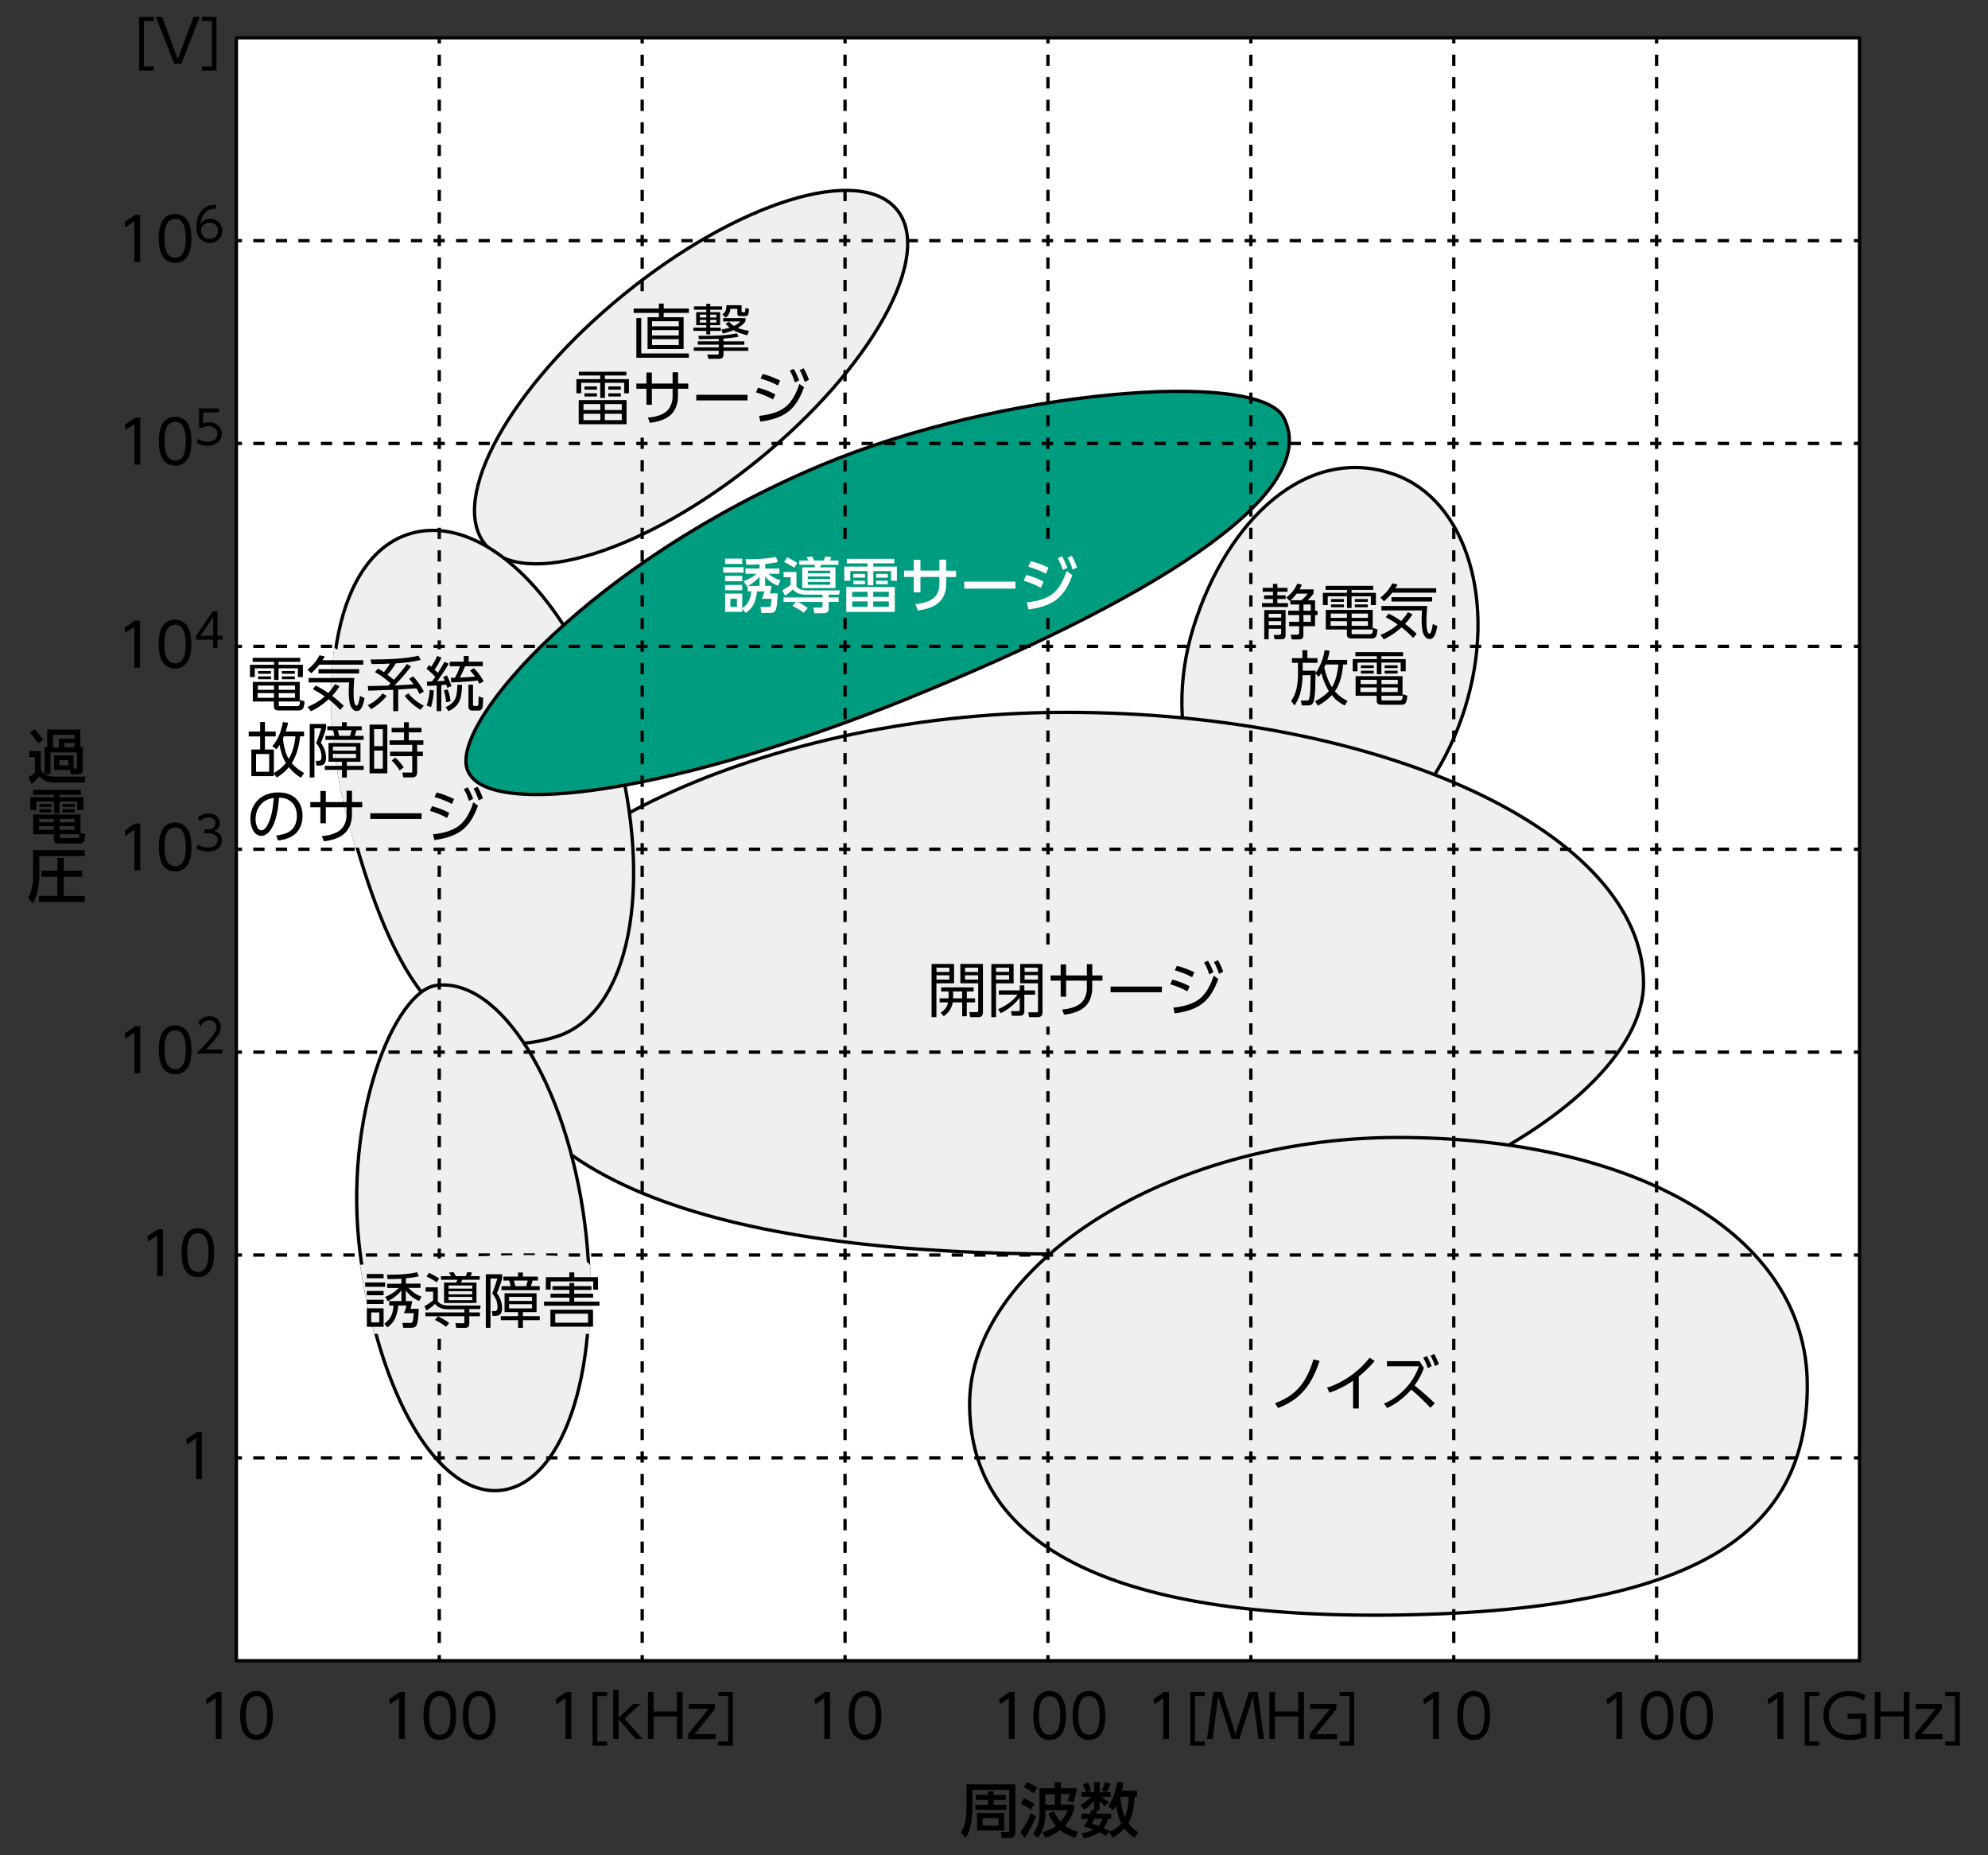 <svg xmlns="http://www.w3.org/2000/svg" viewBox="0 0 300 280"><rect x="0" y="0" width="300" height="280" fill="#333333" stroke="none"/><defs><style>.b{fill:#009c80}.c,.d{fill:#efefef}.f,.g,.h{fill:none;stroke:#000}.d,.f,.g,.h{stroke-miterlimit:10;stroke-width:.5px}.f{stroke-dasharray:1.7 1.7}.i{mix-blend-mode:multiply;isolation:isolate}.g{stroke-dasharray:1.7 1.7}.k{fill:#fff}.d{stroke:#efefef}</style></defs><g style="isolation:isolate"><g id="a"><path d="M35.67 250.64h244.94V5.7H35.67zm175.3-6.9c-47.58.72-64.65-12.81-64.65-31.85 0-8.09 4.53-16 12.14-22.64-30.02-.19-56.76-4.1-72.22-14.97.85 3.23 1.53 6.66 2 10.25 2.74 21.04-2.84 39.11-12.47 40.37-9.63 1.25-18.64-14.46-21.38-35.49-2.42-18.57 3.52-35.42 9.21-39.68-4.78-6.26-8.11-15.68-10.85-25.97-5.55-20.88-1.96-40.26 9.48-43.31 3.7-.99 7.64-.13 11.47 2.17-.15-.15-.33-.28-.46-.44-5.61-6.89 3.76-23.79 20.91-37.74s35.6-19.68 41.21-12.79c5.6 6.89-3.76 23.79-20.91 37.74-14.92 12.14-30.83 18.05-38.4 14.84 3.21 2.46 6.28 5.91 9 10.14 9.31-8.35 22.64-17.34 38.85-24.14 27.02-11.34 66.02-14.59 69.82-7.19 6.13 11.94-21.86 28.23-56.35 42.23-16.14 6.56-31.27 11.09-43.07 13.23.27 1.4.49 2.79.68 4.17 16.33-8.81 39.96-15.16 65.85-15.16 6.04 0 11.94.29 17.63.84-.29-4.37.2-9.06 1.68-13.78 5.04-16.09 17.07-27.64 30.31-22.95 10.77 3.81 15.65 19.23 10.61 35.32a43 43 0 0 1-4.58 9.99c19.27 7.5 31.54 18.81 31.54 31.47 0 8.05-7.66 16.99-20.37 24.45 26.56 3.82 45.08 16.96 45.08 36.27 0 20.67-13.79 33.91-61.76 34.64" class="k"/><g class="i"><path d="M114.44 69.39C97.29 83.35 78.83 89.07 73.23 82.18c-5.61-6.89 3.76-23.79 20.91-37.74s35.6-19.68 41.21-12.79c5.6 6.89-3.76 23.79-20.91 37.74" class="c"/><path d="M114.44 69.39C97.29 83.35 78.83 89.07 73.23 82.18c-5.61-6.89 3.76-23.79 20.91-37.74s35.6-19.68 41.21-12.79c5.6 6.89-3.76 23.79-20.91 37.74Z" class="h"/></g><g class="i"><path d="M221.05 106.93c5.04-16.09.16-31.51-10.61-35.32-13.23-4.68-25.26 6.86-30.31 22.95-5.04 16.09 1.15 31.91 12.05 35.32 10.9 3.42 23.82-6.86 28.87-22.95" class="c"/><path d="M221.05 106.93c5.04-16.09.16-31.51-10.61-35.32-13.23-4.68-25.26 6.86-30.31 22.95-5.04 16.09 1.15 31.91 12.05 35.32 10.9 3.42 23.82-6.86 28.87-22.95Z" class="h"/></g><g class="i"><path d="M248.02 148.39c0 18.2-39.04 40.88-87.19 40.88s-88.54-9.22-88.54-40.88c0-18.91 40.39-40.88 88.54-40.88s87.19 18.3 87.19 40.88" class="c"/><path d="M248.02 148.39c0 18.2-39.04 40.88-87.19 40.88s-88.54-9.22-88.54-40.88c0-18.91 40.39-40.88 88.54-40.88s87.19 18.3 87.19 40.88Z" class="h"/></g><g class="i"><path d="M92.98 112.74c-5.55-20.88-19.33-35.33-30.76-32.29s-15.03 22.43-9.48 43.31c5.56 20.88 13.54 38.23 31.19 32.7 11.29-3.54 14.61-22.84 9.05-43.71" class="c"/><path d="M92.98 112.74c-5.55-20.88-19.33-35.33-30.76-32.29s-15.03 22.43-9.48 43.31c5.56 20.88 13.54 38.23 31.19 32.7 11.29-3.54 14.61-22.84 9.05-43.71Z" class="h"/></g><g class="i"><path d="M88.23 184.53c2.74 21.04-2.84 39.11-12.47 40.37-9.63 1.25-18.64-14.46-21.38-35.49-2.75-21.04 5.25-39.89 11.45-40.69 9.63-1.24 19.65 14.79 22.4 35.82" class="c"/><path d="M88.23 184.53c2.74 21.04-2.84 39.11-12.47 40.37-9.63 1.25-18.64-14.46-21.38-35.49-2.75-21.04 5.25-39.89 11.45-40.69 9.63-1.24 19.65 14.79 22.4 35.82Z" class="h"/></g><g class="i"><path d="M272.73 209.1c0 20.67-13.79 33.91-61.76 34.64-47.58.72-64.65-12.81-64.65-31.85 0-20.67 29.49-40.22 64.65-40.22s61.76 14.28 61.76 37.43" class="c"/><path d="M272.73 209.1c0 20.67-13.79 33.91-61.76 34.64-47.58.72-64.65-12.81-64.65-31.85 0-20.67 29.49-40.22 64.65-40.22s61.76 14.28 61.76 37.43Z" class="h"/></g><g class="i"><path d="M137.37 105.27c-34.48 14-64.35 18.77-66.89 10.75-2.3-7.23 19.11-31.4 53.42-45.8 27.02-11.34 66.02-14.59 69.82-7.19 6.13 11.94-21.86 28.23-56.35 42.23" class="b"/><path d="M137.37 105.27c-34.48 14-64.35 18.77-66.89 10.75-2.3-7.23 19.11-31.4 53.42-45.8 27.02-11.34 66.02-14.59 69.82-7.19 6.13 11.94-21.86 28.23-56.35 42.23Z" class="h"/></g><path d="M66.29 5.7v.85" class="h"/><path d="M66.29 8.25v240.69" class="f"/><path d="M66.29 249.79v.85M96.91 5.7v.85" class="h"/><path d="M96.91 8.25v240.69" class="f"/><path d="M96.91 249.79v.85M127.52 5.7v.85" class="h"/><path d="M127.52 8.25v240.69" class="f"/><path d="M127.52 249.79v.85M158.14 5.7v.85" class="h"/><path d="M158.14 8.25v240.69" class="f"/><path d="M158.14 249.79v.85M188.76 5.7v.85" class="h"/><path d="M188.76 8.25v240.69" class="f"/><path d="M188.76 249.79v.85M219.38 5.7v.85" class="h"/><path d="M219.38 8.25v240.69" class="f"/><path d="M219.38 249.79v.85M249.99 5.7v.85" class="h"/><path d="M249.99 8.25v240.69" class="f"/><path d="M249.99 249.79v.85M35.67 189.41h.85" class="h"/><path d="M38.22 189.41h240.69" class="g"/><path d="M279.76 189.41h.85M35.67 220.02h.85" class="h"/><path d="M38.22 220.02h240.69" style="stroke-dasharray:1.7 1.7;fill:none;stroke:#000;stroke-miterlimit:10;stroke-width:.5px"/><path d="M279.76 220.02h.85M35.67 158.79h.85" class="h"/><path d="M38.22 158.79h240.69" class="g"/><path d="M279.76 158.79h.85M35.67 128.17h.85" class="h"/><path d="M38.22 128.17h240.69" class="g"/><path d="M279.76 128.17h.85M35.67 97.55h.85" class="h"/><path d="M38.22 97.55h240.69" class="g"/><path d="M279.76 97.55h.85M35.67 66.93h.85" class="h"/><path d="M38.22 66.93h240.69" class="g"/><path d="M279.76 66.93h.85M35.67 36.32h.85" class="h"/><path d="M38.22 36.32h240.69" class="g"/><path d="M279.76 36.32h.85" class="h"/><path d="m31.08 256.44 1.59-1.08h.76v7.09h-.87v-6.15l-1.36.94-.11-.8ZM38.7 255.22q.72 0 1.29.39c.78.53 1.17 1.63 1.17 3.31 0 1.23-.21 2.15-.63 2.75-.43.62-1.05.93-1.85.93-.47 0-.89-.13-1.27-.39q-1.17-.795-1.17-3.3 0-1.845.63-2.76.645-.93 1.83-.93m0 .77c-1.08 0-1.61.96-1.61 2.89s.54 2.94 1.63 2.94 1.59-.97 1.59-2.92-.54-2.92-1.61-2.92ZM58.74 256.44l1.59-1.08h.76v7.09h-.87v-6.15l-1.36.94-.11-.8ZM66.37 255.22q.72 0 1.29.39c.78.53 1.17 1.63 1.17 3.31 0 1.23-.21 2.15-.63 2.75-.43.62-1.05.93-1.85.93-.47 0-.89-.13-1.27-.39q-1.17-.795-1.17-3.3 0-1.845.63-2.76.645-.93 1.83-.93m0 .77c-1.08 0-1.61.96-1.61 2.89s.54 2.94 1.63 2.94 1.59-.97 1.59-2.92-.54-2.92-1.61-2.92ZM72.31 255.22q.72 0 1.29.39c.78.53 1.17 1.63 1.17 3.31 0 1.23-.21 2.15-.63 2.75-.43.62-1.05.93-1.85.93-.47 0-.89-.13-1.27-.39q-1.17-.795-1.17-3.3 0-1.845.63-2.76.645-.93 1.83-.93m0 .77c-1.08 0-1.61.96-1.61 2.89s.54 2.94 1.63 2.94 1.59-.97 1.59-2.92-.54-2.92-1.61-2.92ZM83.86 256.44l1.59-1.08h.76v7.09h-.87v-6.15l-1.36.94-.11-.8ZM89.43 255.36h2.19v.62h-1.48v6.86h1.48v.62h-2.19zM93.34 259.25l2.25-2.09h1.08l-2.42 2.23 2.72 3.07h-1.05l-2.57-3v3h-.81v-7.42h.81v4.21ZM98.63 258.3h3.52v-2.94h.85v7.09h-.85v-3.39h-3.52v3.39h-.85v-7.09h.85zM103.93 257.16h3.96v.78l-3.08 3.78h3.16v.74h-4.11v-.78l3.08-3.78h-3.01zM110.59 255.36v8.1h-2.19v-.62h1.48v-6.86h-1.48v-.62zM122.92 256.44l1.59-1.08h.76v7.09h-.87v-6.15l-1.36.94-.11-.8ZM130.55 255.22q.72 0 1.29.39c.78.53 1.17 1.63 1.17 3.31 0 1.23-.21 2.15-.63 2.75-.43.62-1.05.93-1.85.93-.47 0-.89-.13-1.27-.39q-1.17-.795-1.17-3.3 0-1.845.63-2.76.645-.93 1.83-.93m0 .77c-1.08 0-1.61.96-1.61 2.89s.54 2.94 1.63 2.94 1.59-.97 1.59-2.92-.54-2.92-1.61-2.92ZM150.76 256.44l1.59-1.08h.76v7.09h-.87v-6.15l-1.36.94-.11-.8ZM158.39 255.22q.72 0 1.29.39c.78.53 1.17 1.63 1.17 3.31 0 1.23-.21 2.15-.63 2.75-.43.62-1.05.93-1.85.93-.47 0-.89-.13-1.27-.39q-1.17-.795-1.17-3.3 0-1.845.63-2.76.645-.93 1.83-.93m0 .77c-1.08 0-1.61.96-1.61 2.89s.54 2.94 1.63 2.94 1.59-.97 1.59-2.92-.54-2.92-1.61-2.92ZM164.33 255.22q.72 0 1.29.39c.78.53 1.17 1.63 1.17 3.31 0 1.23-.21 2.15-.63 2.75-.43.62-1.05.93-1.85.93-.47 0-.89-.13-1.27-.39q-1.17-.795-1.17-3.3 0-1.845.63-2.76.645-.93 1.83-.93m0 .77c-1.08 0-1.61.96-1.61 2.89s.54 2.94 1.63 2.94 1.59-.97 1.59-2.92-.54-2.92-1.61-2.92ZM145.85 269.3h7.36v7.29c0 .25-.06.44-.18.58a.66.66 0 0 1-.52.22h-1.34l-.12-.9h.98c.12 0 .2-.01.23-.04s.04-.09.04-.19v-6.13h-5.55v2.57c0 2.05-.34 3.62-1.03 4.69l-.73-.8c.57-.81.86-2.1.86-3.85v-3.45Zm3.22 3.08v-.73h-1.81v-.76h1.81v-.54h.88v.54h1.83v.76h-1.83v.73h1.93v.76h-4.69v-.76h1.89Zm-1.63 1.25h4.1v2.64h-4.1zm3.25.77h-2.4v1.11h2.4zM154.6 277.39l-.62-.9c.68-.89 1.21-1.84 1.59-2.86l.77.51a14.2 14.2 0 0 1-1.75 3.25Zm-.09-6c.48.18 1 .47 1.55.88l-.52.84a8 8 0 0 0-1.49-.88l.46-.83Zm.47-2.43c.18.07.43.19.75.37q.54.3.78.48l-.54.85c-.4-.32-.89-.64-1.48-.95l.48-.75Zm5.73 6.58c.52.39 1.18.7 1.99.92l-.44.92c-1.02-.36-1.77-.75-2.27-1.18-.58.46-1.32.85-2.21 1.18l-.51-.85c.79-.21 1.48-.52 2.07-.96-.38-.43-.76-1.04-1.13-1.83l.83-.37c.33.63.66 1.15 1.01 1.56.44-.49.79-1.07 1.06-1.73h-3.34v.51c0 1.36-.38 2.59-1.15 3.67l-.77-.6c.68-.9 1.02-1.92 1.02-3.08v-3.8h2.31v-.95h.91v.95h2.43c-.11.75-.29 1.46-.54 2.11l-.89-.21c.04-.09.1-.26.19-.51.06-.14.11-.32.15-.52h-1.34v1.59h1.98v.83c-.36.96-.81 1.74-1.36 2.34Zm-1.53-4.75h-1.42v1.59h1.42zM169.29 270.26h2.29v.93h-.37c-.05 1.69-.37 3-.94 3.95.4.54.9.99 1.5 1.38l-.58.83c-.62-.41-1.12-.87-1.52-1.4-.51.55-1.09 1-1.73 1.36l-.65-.84-.38.6q-.6-.33-1.02-.54c-.5.36-1.26.67-2.29.95l-.4-.8c.7-.1 1.31-.28 1.82-.54-.47-.19-.95-.35-1.45-.47.26-.37.48-.75.65-1.16h-1.02v-.78h1.32c.06-.16.12-.37.19-.63l.4.08v-1.41c-.54.62-1.04 1.06-1.5 1.33l-.6-.67c.34-.17.69-.4 1.05-.7.23-.19.43-.38.58-.55h-1.44v-.71h.66v-.06c-.1-.32-.24-.69-.43-1.11l.79-.27c.18.42.32.84.42 1.25l-.62.19h1.1v-1.5h.83v1.5h1.09l-.8-.23c.16-.34.26-.55.29-.64 0-.02.07-.19.19-.51 0-.03.02-.07.04-.12l.83.21c-.16.42-.33.83-.52 1.21l-.04.09h.57v.71h-1.34q.24.21.39.33c.19.15.42.29.7.42l-.56.68c-.26-.18-.54-.43-.83-.75l-.02-.03v1.35h-.78l.41.08c-.04.15-.09.31-.14.46h2.28v.78h-.46c-.19.57-.43 1.04-.7 1.4.16.07.28.13.36.17.22.1.38.17.5.22l-.09.15c.77-.25 1.4-.68 1.88-1.28-.36-.74-.62-1.63-.76-2.68-.14.26-.3.5-.48.73l-.71-.66c.67-.98 1.12-2.2 1.35-3.67l.92.16c-.07.5-.15.91-.23 1.22Zm-4.15 4.22c-.1.24-.22.49-.35.75.39.12.72.23.99.32.25-.28.45-.64.58-1.07zm4.6-.22c.37-.84.56-1.87.57-3.07h-1.24c.11 1.31.33 2.34.67 3.07M174.06 256.44l1.59-1.08h.76v7.09h-.87v-6.15l-1.36.94zM179.62 255.36h2.19v.62h-1.48v6.86h1.48v.62h-2.19zM183.1 255.36h1.33l2.02 6.33 2.02-6.33h1.33l.94 7.09h-.84l-.83-6.37-2.04 6.37h-1.17l-2.04-6.37-.83 6.37h-.84l.94-7.09ZM192.4 258.3h3.52v-2.94h.85v7.09h-.85v-3.39h-3.52v3.39h-.85v-7.09h.85zM197.71 257.16h3.96v.78l-3.08 3.78h3.16v.74h-4.11v-.78l3.08-3.78h-3.01zM204.36 255.36v8.1h-2.19v-.62h1.48v-6.86h-1.48v-.62zM214.77 256.44l1.59-1.08h.76v7.09h-.87v-6.15l-1.36.94zM222.4 255.22q.72 0 1.29.39c.78.53 1.17 1.63 1.17 3.31 0 1.23-.21 2.15-.63 2.75-.43.62-1.05.93-1.85.93-.47 0-.89-.13-1.27-.39q-1.17-.795-1.17-3.3 0-1.845.63-2.76.645-.93 1.83-.93m0 .77c-1.08 0-1.61.96-1.61 2.89s.54 2.94 1.63 2.94 1.59-.97 1.59-2.92-.54-2.92-1.61-2.92ZM242.45 256.44l1.59-1.08h.76v7.09h-.87v-6.15l-1.36.94zM250.07 255.22q.72 0 1.29.39c.78.53 1.17 1.63 1.17 3.31 0 1.23-.21 2.15-.63 2.75-.43.62-1.05.93-1.85.93-.47 0-.89-.13-1.27-.39q-1.17-.795-1.17-3.3 0-1.845.63-2.76.645-.93 1.83-.93m0 .77c-1.08 0-1.61.96-1.61 2.89s.54 2.94 1.63 2.94 1.59-.97 1.59-2.92-.54-2.92-1.61-2.92ZM256.02 255.22q.72 0 1.29.39c.78.53 1.17 1.63 1.17 3.31 0 1.23-.21 2.15-.63 2.75-.43.62-1.05.93-1.85.93-.47 0-.89-.13-1.27-.39q-1.17-.795-1.17-3.3 0-1.845.63-2.76.645-.93 1.83-.93m0 .77c-1.08 0-1.61.96-1.61 2.89s.54 2.94 1.63 2.94 1.59-.97 1.59-2.92-.54-2.92-1.61-2.92ZM266.76 256.44l1.59-1.08h.76v7.09h-.87v-6.15l-1.36.94zM272.33 255.36h2.19v.62h-1.48v6.86h1.48v.62h-2.19zM281.63 262.1c-.77.33-1.6.5-2.47.5-1.17 0-2.11-.31-2.82-.94-.79-.69-1.18-1.62-1.18-2.77s.41-2.07 1.24-2.77c.71-.6 1.6-.91 2.67-.91.87 0 1.69.22 2.45.66l-.29.81c-.64-.47-1.36-.7-2.17-.7-.97 0-1.73.29-2.29.87-.51.52-.77 1.2-.77 2.03 0 .96.31 1.71.94 2.24.55.47 1.3.71 2.25.71.56 0 1.09-.1 1.6-.29v-2.14h-1.98v-.77h2.82zM283.77 258.3h3.52v-2.94h.85v7.09h-.85v-3.39h-3.52v3.39h-.85v-7.09h.85zM289.08 257.16h3.96v.78l-3.08 3.78h3.16v.74h-4.11v-.78l3.08-3.78h-3.01zM295.74 255.36v8.1h-2.19v-.62h1.48v-6.86h-1.48v-.62zM21 2.54h2.19v.62h-1.48v6.86h1.48v.62H21zM23.52 2.54h.94l2.37 6.36 2.38-6.36h.94l-2.77 7.09h-1.09zM32.67 2.54v8.1h-2.19v-.62h1.48V3.16h-1.48v-.62zM18.8 33.51l1.59-1.08h.76v7.09h-.87v-6.15l-1.36.94-.11-.8ZM26.42 32.28q.72 0 1.29.39c.78.53 1.17 1.63 1.17 3.31q0 1.845-.63 2.76c-.43.62-1.05.93-1.85.93-.47 0-.89-.13-1.27-.39q-1.17-.795-1.17-3.3 0-1.845.63-2.76.645-.93 1.83-.93Zm0 .77c-1.08 0-1.61.96-1.61 2.89s.54 2.94 1.63 2.94 1.59-.97 1.59-2.92-.54-2.92-1.61-2.92ZM32.62 31.51h-.21c-.59 0-1.07.19-1.43.57-.41.43-.65.98-.73 1.67.39-.48.88-.72 1.48-.72q.75 0 1.26.48.54.495.54 1.29c0 .795-.18.97-.54 1.33-.36.35-.8.53-1.33.53-.4 0-.76-.11-1.1-.32q-.495-.315-.72-.93c-.14-.36-.21-.77-.21-1.22 0-.81.2-1.51.59-2.1.52-.78 1.25-1.17 2.16-1.17.07 0 .14 0 .23.01v.6Zm-.95 2.1c-.32 0-.61.09-.86.27-.31.22-.47.51-.47.88 0 .22.05.43.16.63q.15.285.42.45.315.21.72.21c.36 0 .66-.11.89-.33.23-.23.35-.54.35-.93q0-.495-.3-.81c-.23-.24-.53-.36-.91-.36ZM18.81 64.12l1.59-1.08h.76v7.09h-.87v-6.15l-1.36.94-.11-.8ZM26.43 62.89q.72 0 1.29.39c.78.53 1.17 1.63 1.17 3.31q0 1.845-.63 2.76c-.43.62-1.05.93-1.85.93-.47 0-.89-.13-1.27-.39q-1.17-.795-1.17-3.3 0-1.845.63-2.76.645-.93 1.83-.93Zm0 .78c-1.08 0-1.61.96-1.61 2.89s.54 2.94 1.63 2.94 1.59-.97 1.59-2.92-.54-2.92-1.61-2.92ZM33.02 61.63v.6h-2.37v1.66c.27-.11.55-.17.86-.17.55 0 1.01.15 1.36.45.4.34.6.77.6 1.3s-.19.93-.57 1.27c-.39.34-.91.52-1.57.52-.59 0-1.15-.14-1.66-.43l.21-.6c.41.29.9.44 1.44.44.49 0 .86-.12 1.12-.36q.36-.33.36-.84c0-.51-.13-.65-.39-.86-.24-.2-.56-.3-.94-.3-.31 0-.59.08-.83.25h-.6v-2.92h2.97ZM18.78 94.74l1.59-1.08h.76v7.09h-.87V94.6l-1.36.94-.11-.8ZM26.41 93.51q.72 0 1.29.39c.78.53 1.17 1.63 1.17 3.31q0 1.845-.63 2.76c-.43.62-1.05.93-1.85.93-.47 0-.89-.13-1.27-.39q-1.17-.795-1.17-3.3 0-1.845.63-2.76.645-.93 1.83-.93Zm0 .78c-1.08 0-1.61.96-1.61 2.89s.54 2.94 1.63 2.94 1.59-.97 1.59-2.92-.54-2.92-1.61-2.92ZM32.82 97.77h-.66v-1.23h-2.57v-.57l2.53-3.71h.7v3.69h.75v.59h-.75zm-2.55-1.82h1.9v-2.81zM18.81 125.36l1.59-1.08h.76v7.09h-.87v-6.15l-1.36.94-.11-.8ZM26.43 124.13q.72 0 1.29.39c.78.53 1.17 1.63 1.17 3.31q0 1.845-.63 2.76c-.43.62-1.05.93-1.85.93-.47 0-.89-.13-1.27-.39q-1.17-.795-1.17-3.3 0-1.845.63-2.76.645-.93 1.83-.93Zm0 .77c-1.08 0-1.61.96-1.61 2.89s.54 2.94 1.63 2.94 1.59-.97 1.59-2.92-.54-2.92-1.61-2.92ZM32.34 125.4c.28.09.5.21.67.35.33.27.49.63.49 1.08 0 .48-.19.88-.58 1.2-.38.31-.89.47-1.54.47-.62 0-1.19-.14-1.72-.43l.19-.61c.44.29.95.44 1.53.44.44 0 .8-.1 1.06-.31.27-.21.4-.48.4-.81 0-.4-.21-.69-.62-.87q-.345-.15-.84-.15h-.51v-.6h.52c.28 0 .52-.06.72-.19.27-.18.41-.42.41-.75s-.12-.54-.37-.69c-.18-.11-.4-.17-.66-.17-.53 0-.98.21-1.35.64l-.25-.62c.48-.41 1.01-.62 1.6-.62.5 0 .92.15 1.25.45.28.25.42.58.42.98 0 .56-.27.97-.81 1.21ZM18.81 155.97l1.59-1.08h.76v7.09h-.87v-6.15l-1.36.94-.11-.8ZM26.43 154.75q.72 0 1.29.39c.78.53 1.17 1.63 1.17 3.31 0 1.23-.21 2.15-.63 2.75-.43.62-1.05.93-1.85.93-.47 0-.89-.13-1.27-.39q-1.17-.795-1.17-3.3 0-1.845.63-2.76.645-.93 1.83-.93m0 .77c-1.08 0-1.61.96-1.61 2.89s.54 2.94 1.63 2.94 1.59-.97 1.59-2.92-.54-2.92-1.61-2.92ZM29.95 154.23c.43-.57.98-.86 1.66-.86.55 0 1 .18 1.33.55.24.27.37.62.37 1.05 0 .38-.1.74-.3 1.09-.32.55-.97 1.33-1.94 2.34h2.5v.6h-3.95c.81-.79 1.46-1.48 1.97-2.06.36-.43.62-.76.77-.99.21-.34.31-.66.31-.96 0-.33-.11-.58-.34-.77-.19-.16-.42-.23-.7-.23-.58 0-1.04.32-1.4.95l-.26-.7ZM22.24 186.59l1.59-1.08h.76v7.09h-.87v-6.15l-1.36.94-.11-.8ZM29.86 185.37q.72 0 1.29.39c.78.53 1.17 1.63 1.17 3.31 0 1.23-.21 2.15-.63 2.75-.43.62-1.05.93-1.85.93-.47 0-.89-.13-1.27-.39q-1.17-.795-1.17-3.3 0-1.845.63-2.76.645-.93 1.83-.93m0 .77c-1.08 0-1.61.96-1.61 2.89s.54 2.94 1.63 2.94 1.59-.97 1.59-2.92-.54-2.92-1.61-2.92ZM28.12 217.21l1.59-1.08h.76v7.09h-.87v-6.15l-1.36.94-.11-.8Z"/><path d="M35.67 5.7h244.94v244.94H35.67z" class="h"/><path d="M11.1 116.01h.31c.09 0 .15-.01.18-.04.02-.02.03-.07.03-.13v-2.29h-4v3.24h-.89s.09.06.15.09c.4.22.82.33 1.24.33h4.8l-.18.89H8.12q-.78 0-1.41-.33c-.31-.16-.55-.37-.72-.64q-.57.705-1.23 1.2l-.45-1.05c.35-.18.67-.4.96-.67v-2.35h-.86v-.9h1.74v2.59c.05.33.24.6.57.82v-4.02h.4v-2.65h5v2.65h.37v3.36c0 .3-.07.49-.2.59-.14.1-.32.15-.55.15h-1.05l-.1-.67H8.16V114h2.94v1.99Zm-5.94-5.96c.42.39.87.92 1.35 1.58l-.74.57c-.47-.69-.88-1.23-1.23-1.61zm6.08.85H8v1.88h.88v-1.31h2.36zm-.95 3.82H8.96v.79h1.33zm.95-2.59H9.73v.64h1.51zM12.2 119.21v.74H8.99v.36h3.62v1.94h-.95v-1.28H8.99v1.75h-.85v-1.75H5.49v1.28h-.93v-1.94h3.58v-.36H4.99v-.74zm-.06 6.49.73.2q-.06.75-.18 1.02c-.12.25-.32.38-.6.38h-3.1c-.31 0-.53-.04-.65-.11-.14-.09-.21-.25-.21-.5v-.79H5.01v-2.97h7.14v2.77Zm-4.02-1.02H5.88v.54h2.24zm0-1.09H5.93v.51h2.19zm-2.17-2.26h1.81v.46H5.95zm0 .8h1.81v.49H5.95zm5.3 1.46H9.01v.51h2.24zm0 1.09H9.01v.54h2.24zm.74 1.22H9.01v.32c0 .11.01.18.04.21s.08.04.18.04h2.41c.13 0 .21-.02.24-.07.06-.06.09-.23.11-.51Zm-2.57-4.57h1.85v.46H9.42zm0 .8h1.85v.49H9.42zM4.99 128.3h7.8v.9H5.93v2.99c0 .7-.07 1.39-.22 2.08-.18.86-.44 1.55-.76 2.09l-.69-.86c.49-.89.73-2 .73-3.33v-3.88Zm7.4 3.11v.91H9.62v2.9h3.18v.89H5.87v-.89h2.79v-2.9H6.25v-.91h2.41v-1.93h.97v1.93h2.77Z"/><path d="M95.16 44.85h5.91v20.91h-5.91zM155.18 144.02h5.91v10.92h-5.91zM189.74 95.09h28.18v4.07h-28.18z" class="c"/><path d="M124.5 83.07h34.59v9.89H124.5z" class="b"/><path d="M50.63 98.22c-1.01 7.37-.34 16.31 2.11 25.54.35 1.32.71 2.63 1.09 3.92h13.99V98.23H50.64ZM88.69 201.06c.26-3.11.32-6.41.15-9.84s-34.21-.11-34.21-.11c.52 3.5 1.21 6.83 2.05 9.95z" class="d"/><path d="M103.96 46.56v.66h-3.81v.65h3.01v4.81h-5.44v-4.81h1.71v-.65h-3.81v-.66h3.81v-.74h.73v.74h3.81Zm-.01 6.78v.65h-7.92v-5.98h.74v5.33zm-1.52-4.86H98.4v.77h4.03zm0 1.34H98.4v.81h4.03zm0 1.37H98.4v.89h4.03zM106.59 45.85h.59v.39h1.79v.5h-1.79v.37h1.49v1.96h-1.49v.38h1.59v.49h-1.59v.53h-.59v-.53h-1.96v-.49h1.96v-.38h-1.53v-1.96h1.53v-.37h-1.87v-.5h1.87zm1.88 5.3c-.63 0-1.1.02-1.41.02-.68.01-1.12.02-1.33.02h-.25l-.1-.51h.94c2.28 0 3.9-.13 4.88-.38l.25.51c-.44.11-1.2.21-2.28.29v.42h3.15v.51h-3.15v.4h3.75v.52h-3.74v.56c0 .26-.08.44-.23.53-.12.08-.29.11-.52.11h-1.52l-.19-.65h1.47c.11 0 .18 0 .21-.03q.06-.045.06-.21v-.32h-3.77v-.52h3.77v-.4h-3.16v-.51h3.16v-.38Zm-1.88-3.66h-.98v.43h.98zm0 .77h-.98v.43h.98zm1.52-.77h-.93v.43h.93zm0 .77h-.93v.43h.93zm2.58 1.56q-.75.33-1.62.51l-.19-.6c.46-.07.87-.17 1.24-.29-.23-.17-.43-.37-.61-.59l.52-.29q.345.375.72.63c.36-.16.68-.39.98-.67h-2.61v-.5h3.38v.46c-.25.37-.64.71-1.16 1.02.49.19 1.06.33 1.7.43l-.29.67c-.87-.23-1.56-.48-2.06-.77Zm-1.06-3.76h2.28v.91c0 .07.01.11.04.13.02.01.06.02.12.02h.23c.1 0 .15-.05.16-.14q.015-.135.03-.48l.54.11c-.03.45-.07.74-.14.86-.08.16-.23.23-.45.23h-.68c-.17 0-.29-.02-.36-.07-.08-.06-.13-.17-.13-.31v-.71h-1.04c-.07.56-.3 1-.69 1.33l-.54-.47q.39-.315.51-.6c.07-.17.1-.44.11-.8ZM94.52 56.1v.57h-3.24v.55h3.63v2.13h-.72v-1.58h-2.9v2.29h-.71v-2.29h-2.87v1.58h-.73v-2.13h3.59v-.55h-3.22v-.57zm-7.19 4.28h7.22v3.64h-7.22zm3.26.6h-2.54v.9h2.54zm0 1.47h-2.54v.96h2.54zm-2.39-4.13h1.89v.49H88.2zm0 1.04h1.89v.48H88.2zm5.63 1.62h-2.56v.9h2.56zm0 1.47h-2.56v.96h2.56zm-2.03-4.13h1.89v.49H91.8zm0 1.04h1.89v.48H91.8zM102.31 57.89h1.55v.78h-1.55v1.14c0 .62-.12 1.21-.36 1.76-.55 1.26-1.84 2-3.88 2.24l-.3-.78c1.13-.1 2.01-.37 2.64-.82.54-.39.89-.98 1.03-1.76.04-.22.06-.43.06-.65v-1.13h-3.13v2.42h-.82v-2.42h-1.52v-.78h1.52v-1.67h.82v1.67h3.13v-1.71h.82v1.71ZM105.07 59.58h7.74v.85h-7.74zM114.39 58.52c.43.1.89.25 1.39.44.47.18.87.38 1.22.57l-.34.76c-.74-.42-1.6-.78-2.58-1.07zm.35 5.11-.19-.87c1.78-.18 3.12-.64 4.03-1.39.86-.71 1.54-1.86 2.05-3.44l.7.51c-.57 1.63-1.33 2.84-2.28 3.61-.99.81-2.42 1.34-4.31 1.58m.35-7.18c.75.17 1.63.5 2.64.98l-.34.75c-.75-.42-1.63-.76-2.62-1.05zm4.08-.5.59-.29c.26.38.53.96.83 1.74l-.63.32c-.13-.4-.25-.71-.34-.93-.09-.21-.24-.49-.44-.84Zm1.51-.09.59-.28c.31.51.58 1.09.8 1.75l-.64.31c-.21-.67-.46-1.26-.76-1.78ZM192.1 88.12h.66v.6h1.53v.59h-1.53v.54h1.26v.56h-1.26v.61h1.6v.59h-3.92v-.59h1.66v-.61h-1.35v-.56h1.35v-.54h-1.55v-.59h1.55zm-1.31 3.95H194v3.81c0 .24-.06.4-.17.49-.09.07-.27.11-.51.11h-.98l-.14-.66h.84c.2 0 .29-.08.29-.26v-.66h-1.88v1.59h-.67v-4.41Zm2.55.57h-1.88v.57h1.88zm0 1.11h-1.88v.59h1.88zm1.39-3.14s-.08.06-.11.09l-.51-.53c.7-.5 1.26-1.19 1.67-2.09l.67.15c-.08.23-.2.47-.34.72h2.12v.61c-.3.41-.6.76-.91 1.04h1.13v1.58h.37v.65h-.37v1.67h-1.76v1.34q0 .66-.63.66h-1.13l-.15-.72h.98c.19 0 .29-.08.29-.27V94.5h-1.52v-.65h1.52v-1.03h-1.65v-.65h1.65v-.94h-1.32v-.63Zm.02-.02h1.64c.39-.32.71-.65.94-1h-1.65c-.34.44-.65.77-.93 1m3.05.64h-1.1v.94h1.1zm0 1.59h-1.1v1.03h1.1zM207.23 88.42v.61h-3.27v.44h3.67v1.85h-.76V90h-2.91v1.76h-.69V90h-2.91v1.32h-.73v-1.85h3.64v-.44h-3.23v-.61zm-3.26 6.6v.42c0 .12.01.19.04.22.04.04.12.05.24.05h2.43c.23 0 .36-.06.41-.18.05-.13.08-.38.1-.76l.68.22c-.04.52-.11.87-.21 1.04q-.195.33-.72.33h-2.88c-.29 0-.49-.04-.61-.13-.13-.1-.2-.27-.2-.51v-.71h-3.18v-2.96h7.08v2.96h-3.19Zm-.71-1.27h-2.47v.7h2.47zm0-1.15h-2.44v.65h2.44zm-2.4-2.19h1.95v.42h-1.95zm0 .81h1.95v.43h-1.95zm5.57 1.38h-2.46v.65h2.46zm0 1.15h-2.46v.7h2.46zm-1.98-3.34h1.96v.42h-1.96zm0 .81h1.96v.43h-1.96zM210.58 88.78h6.15v.67h-6.63c-.34.44-.75.87-1.24 1.3l-.56-.55c.78-.61 1.39-1.33 1.81-2.16l.79.17c-.09.16-.21.35-.34.57Zm.33 5.46c-.54-.38-1.14-.74-1.79-1.08l.43-.56c.61.3 1.24.67 1.89 1.13.36-.38.71-.83 1.03-1.34l.68.33c-.33.51-.7.99-1.12 1.44.57.43 1.16.93 1.75 1.5l-.53.62c-.56-.6-1.14-1.13-1.75-1.6-.86.78-1.75 1.38-2.69 1.81l-.49-.68a8.4 8.4 0 0 0 2.59-1.56Zm-2.43-2.78h6.9q-.12 1.455-.12 2.28 0 1.89.48 1.89c.17 0 .33-.49.48-1.46l.69.33c-.13.67-.27 1.14-.42 1.42-.19.35-.44.53-.77.53-.29 0-.54-.16-.75-.47-.13-.19-.21-.39-.26-.58q-.18-.75-.18-1.92c0-.5.02-.96.07-1.35h-6.13v-.67Zm7.63-1.33v.65h-6.13v-.65zM200.3 99.59h2.99v.7h-.6c-.12 1.37-.41 2.51-.87 3.43-.07.15-.2.35-.38.61.5.59 1.14 1.08 1.91 1.45l-.42.69c-.79-.38-1.44-.9-1.96-1.56-.52.58-1.22 1.11-2.09 1.59l-.43-.67c.84-.42 1.54-.93 2.09-1.52-.05-.07-.1-.15-.15-.25-.42-.76-.76-1.59-.99-2.48-.13.2-.26.39-.41.56l-.47-.49-.02.96c-.02 1.01-.04 1.69-.07 2.03s-.08.72-.17 1.13c-.06.27-.18.46-.37.58-.12.08-.33.11-.61.11h-.83l-.15-.73h.83c.18 0 .29-.04.36-.12.09-.12.16-.49.21-1.1.02-.21.04-.66.05-1.35l.03-1.09v-.17h-1.21q-.03 1.335-.27 2.37c-.19.83-.51 1.57-.96 2.2l-.5-.69c.69-.94 1.03-2.29 1.03-4.04v-1.71h-.91v-.7h1.58v-1.2h.75v1.2h1.52v.7h-2.23v1.19h1.95v.34c.2-.25.4-.58.6-1 .4-.83.65-1.64.76-2.45l.75.1c-.08.51-.2.97-.34 1.37Zm-.27.7-.18.42c.23 1.16.62 2.16 1.15 3q.765-1.26.96-3.42h-1.92ZM211.73 98.42v.61h-3.27v.44h3.67v1.85h-.76V100h-2.91v1.76h-.69V100h-2.91v1.32h-.73v-1.85h3.64v-.44h-3.23v-.61zm-3.26 6.6v.42c0 .12.01.19.04.22.04.04.12.05.24.05h2.43c.23 0 .36-.06.41-.18.05-.13.08-.38.1-.76l.68.22c-.04.52-.11.87-.21 1.04q-.195.33-.72.33h-2.88c-.29 0-.49-.04-.61-.13-.13-.1-.2-.27-.2-.51v-.71h-3.18v-2.96h7.08v2.96h-3.19Zm-.71-1.27h-2.47v.7h2.47zm0-1.15h-2.44v.65h2.44zm-2.4-2.19h1.95v.42h-1.95zm0 .81h1.95v.43h-1.95zm5.57 1.38h-2.46v.65h2.46zm0 1.15h-2.46v.7h2.46zm-1.98-3.34h1.96v.42h-1.96zm0 .81h1.96v.43h-1.96zM140.59 145.48h3.38v2.92h-2.66v5.11h-.73v-8.03Zm2.68.57h-1.95v.64h1.95zm0 1.14h-1.95v.65h1.95zm2.62 3.48h1.25v.61h-1.25v2.1h-.69v-2.1h-1.42c-.16.86-.61 1.56-1.36 2.09l-.48-.53c.4-.25.69-.54.87-.86.11-.2.2-.43.26-.7h-1.28v-.61h1.36v-1.04h-1.12v-.61h4.9v.61h-1.03v1.04Zm-.7 0v-1.04h-1.36v1.04zm-.27-5.19h3.41v7.26c0 .51-.22.77-.67.77h-1.24l-.15-.76h1.07c.18.01.28-.06.28-.2v-4.15h-2.7zm2.69.57h-1.98v.64h1.98zm0 1.14h-1.98v.65h1.98zM149.6 145.49h3.36v2.92h-2.65v5.1h-.71zm.71.56v.62h1.97v-.62zm0 1.12v.68h1.97v-.68zm.43 2.3h3.15v-.76h.69v.76h1.62v.65h-1.62v2.49q0 .69-.72.69h-1.16l-.14-.7h1.08c.07 0 .12 0 .15-.02.06-.03.09-.11.09-.23v-1.8c-.3.43-.7.86-1.2 1.27-.56.47-1.11.83-1.67 1.09l-.4-.6c1.31-.56 2.28-1.29 2.93-2.2h-2.81v-.65Zm6.58-3.98v7.31c0 .47-.25.71-.74.71h-1.28l-.13-.73h1.19c.09 0 .16 0 .2-.04.05-.03.08-.11.08-.24v-4.1h-2.69v-2.92h3.38Zm-2.7.56v.62h2.01v-.62zm0 1.12v.68h2.01v-.68zM164.82 147.22h1.55v.78h-1.55v1.14c0 .62-.12 1.21-.36 1.76-.55 1.26-1.84 2-3.88 2.24l-.3-.78c1.13-.1 2.01-.37 2.64-.82.54-.39.89-.98 1.03-1.76.04-.22.06-.43.06-.65V148h-3.13v2.42h-.82V148h-1.52v-.78h1.52v-1.67h.82v1.67h3.13v-1.71h.82v1.71ZM167.59 148.9h7.74v.85h-7.74zM176.91 147.85c.43.1.89.25 1.39.44.47.18.87.38 1.22.57l-.34.76c-.74-.42-1.6-.78-2.58-1.07zm.35 5.1-.19-.88c1.78-.18 3.12-.64 4.03-1.39.86-.71 1.54-1.86 2.05-3.44l.7.51c-.58 1.63-1.33 2.84-2.28 3.61-.99.81-2.42 1.34-4.31 1.58Zm.34-7.18c.75.17 1.63.5 2.64.97l-.34.75c-.75-.42-1.62-.76-2.62-1.05l.32-.68Zm4.09-.49.59-.29c.26.38.53.96.83 1.74l-.63.32c-.13-.4-.25-.71-.34-.93-.09-.21-.24-.49-.44-.84Zm1.51-.09.59-.28c.31.51.58 1.09.8 1.75l-.64.31c-.21-.67-.46-1.26-.76-1.78ZM55.1 193.55h3.02v.65H55.1zm.25-1.28h2.54v.65h-2.54zm0 2.56h2.54v.65h-2.54zm0 1.33h2.54v.64h-2.54zm.01 1.3h2.53v2.78h-2.53zm1.87.61h-1.21v1.51h1.21zm4.04-1.7h.94c-.04.26-.13.65-.26 1.17h1.24c-.05 1.3-.15 2.11-.32 2.45-.08.17-.21.28-.39.34-.11.04-.28.06-.5.06h-1.13l-.13-.73h1.18c.18 0 .29-.04.34-.14.07-.14.14-.58.2-1.33h-1.48c.18-.4.3-.78.38-1.16H60.1c-.06.67-.2 1.26-.41 1.79q-.36.885-1.23 1.5l-.47-.55c.51-.36.87-.78 1.07-1.24q.27-.63.33-1.5h-.66v-.67h1.85v-1.61c-.55.68-1.24 1.22-2.06 1.63l-.4-.65c.78-.3 1.47-.75 2.06-1.35h-1.75v-.64h2.14v-.76c-.74.04-1.43.06-2.08.06l-.09-.66h.54c1.61 0 2.95-.13 4.01-.38l.25.62q-.675.165-1.95.3v.81h2.21v.64h-1.81c.57.61 1.21 1.04 1.95 1.31l-.35.67a4.7 4.7 0 0 1-2.01-1.61v1.62ZM70.82 197.6v.47h1.6v.58h-1.6v1.15q0 .6-.66.6h-1.31l-.13-.71 1.16.02c.13 0 .19-.07.19-.21v-.85h-5.88v-.58h5.88v-.47H67.7c-.54 0-.99-.08-1.33-.24q-.405-.18-.72-.57c-.31.3-.74.64-1.29 1.01l-.31-.68c.58-.32 1.02-.61 1.31-.88v-1.3h-1.13v-.65h1.84v2.07c.27.45.82.67 1.64.67h4.83l-.1.54h-1.62Zm-6.08-5.5c.64.31 1.15.59 1.53.85l-.36.58a9 9 0 0 0-1.54-.87l.37-.57Zm3.05 7.56-.48.58c-.48-.37-1.04-.72-1.68-1.03l.45-.54q.915.42 1.71.99m-1.22-7.06h1.5c-.09-.17-.2-.35-.33-.53l.69-.1c.14.23.25.44.35.63h1.5c.09-.2.18-.41.25-.63l.71.1c-.06.16-.15.34-.24.53h1.39v.54h-2.64c-.06.16-.13.3-.2.43h2.35v3.08h-4.89v-3.08h1.82c.08-.14.15-.28.19-.43h-2.47v-.54Zm4.69 1.41h-3.57v.47h3.57zm0 .86h-3.57v.47h3.57zm0 .86h-3.57v.49h3.57zM73.33 192.31h2.45v.63c-.18.69-.45 1.43-.8 2.24.15.17.27.35.37.56.28.54.42 1.1.42 1.66 0 .51-.14.86-.41 1.05-.14.09-.35.14-.63.14h-.4l-.11-.72h.41q.18 0 .27-.06.18-.12.18-.54 0-1.14-.81-2.07c.22-.49.48-1.24.78-2.24h-1.03v7.43h-.71v-8.08Zm7.64 2.87v2.84h-2.06v.61h2.54v.61h-2.54v1.16h-.73v-1.16h-2.6v-.61h2.6v-.61h-2.04v-2.84zm-.87-1.07h1.35v.6h-5.77v-.6h1.38c-.06-.28-.13-.56-.23-.85h-.86v-.6h2.21v-.61h.73v.61h2.26v.6h-.8c-.07.28-.16.56-.27.85m.19 1.62h-3.47v.61h3.47zm0 1.1h-3.47v.63h3.47zm-.9-2.72c.07-.17.15-.46.25-.85h-2.1c.1.3.17.58.22.85zM82.1 197.06v-.62h3.83v-.6h-2.86v-.59h2.86v-.57h-2.56v-.58h2.56v-.48h.72v.48h2.6v.58h-2.6v.57h2.86v.59h-2.86v.6h3.82v.62zm.26-4.31h3.55v-.72h.75v.72h3.58v1.88h-.73v-1.24H83.1v1.24h-.73v-1.88Zm.7 4.91h6.43v2.56h-6.43zm.73.6v1.36h4.95v-1.36zM199.13 205.38c-.59 1.83-1.34 3.29-2.26 4.38q-1.185 1.41-2.94 2.28c-.29.14-.65.3-1.07.46l-.45-.73c.78-.29 1.43-.61 1.97-.95.98-.63 1.78-1.42 2.39-2.38.57-.89 1.05-1.99 1.44-3.28l.91.22ZM205.05 207.74v4.83h-.86v-4.19c-1.08.75-2.26 1.35-3.55 1.8l-.39-.75q1.83-.57 3.57-1.8c1.07-.75 2.02-1.66 2.87-2.73l.76.5c-.76.89-1.56 1.67-2.41 2.35ZM213.45 209.09c1.15.92 2.18 1.82 3.07 2.71l-.67.66c-.73-.79-1.69-1.71-2.88-2.75-.31.36-.67.73-1.08 1.1-.81.72-1.66 1.28-2.56 1.69l-.48-.66c1.27-.54 2.39-1.35 3.38-2.44.82-.91 1.46-1.98 1.9-3.2h-4.83v-.77h4.91l.66 1.02c-.32.93-.79 1.82-1.42 2.66Zm1.33-4.16.54-.28c.26.42.5.93.72 1.54l-.58.3q-.27-.855-.69-1.56Zm1.09-.32.54-.28c.26.42.5.93.72 1.54l-.58.3c-.19-.59-.42-1.12-.68-1.57ZM45.31 99.28v.61h-3.27v.44h3.67v1.85h-.76v-1.32h-2.91v1.76h-.69v-1.76h-2.9v1.32h-.73v-1.85h3.64v-.44h-3.23v-.61h7.19Zm-3.25 6.6v.42c0 .12.01.19.04.22.04.04.12.05.24.05h2.43c.23 0 .36-.06.41-.18.05-.13.08-.38.1-.76l.68.22c-.04.52-.11.87-.21 1.04-.13.22-.37.33-.73.33h-2.88c-.29 0-.49-.04-.61-.13-.13-.1-.2-.27-.2-.51v-.71h-3.18v-2.96h7.08v2.96h-3.19Zm-.71-1.27h-2.47v.7h2.47zm0-1.15h-2.44v.65h2.44zm-2.4-2.19h1.95v.42h-1.95zm0 .81h1.95v.43h-1.95zm5.57 1.38h-2.46v.65h2.46zm0 1.15h-2.46v.7h2.46zm-1.99-3.34h1.96v.42h-1.96zm0 .81h1.96v.43h-1.96zM48.67 99.64h6.15v.67h-6.63c-.34.44-.75.87-1.23 1.3l-.56-.55c.79-.61 1.39-1.33 1.81-2.16l.8.17c-.09.16-.21.35-.34.57m.33 5.46c-.54-.38-1.14-.74-1.79-1.08l.43-.56c.61.3 1.24.67 1.89 1.13.36-.38.71-.83 1.03-1.34l.68.33c-.33.51-.7.99-1.12 1.44.57.43 1.16.93 1.75 1.5l-.53.62c-.56-.6-1.14-1.13-1.75-1.6-.86.78-1.75 1.38-2.69 1.81l-.49-.68a8.4 8.4 0 0 0 2.59-1.56Zm-2.43-2.78h6.9c-.08.97-.11 1.73-.11 2.28q0 1.89.48 1.89c.17 0 .33-.49.48-1.46l.69.33c-.13.67-.27 1.14-.42 1.42-.19.35-.44.53-.77.53-.29 0-.54-.16-.75-.47-.13-.19-.21-.39-.26-.58q-.18-.75-.18-1.92c0-.5.02-.96.07-1.35h-6.13zm7.62-1.33v.65h-6.13v-.65zM56.01 107.03l-.51-.6c.91-.45 1.65-1.04 2.23-1.77l.63.36c-.28.37-.65.75-1.1 1.12-.43.36-.85.65-1.25.88Zm3.41-4.42q1.26-1.35 1.98-2.4l.62.36c-.37.52-.85 1.1-1.42 1.75-.42.47-.78.85-1.08 1.13l1.25-.07 1.63-.1c-.17-.24-.39-.53-.66-.85l.62-.36c.64.72 1.17 1.49 1.6 2.29l-.65.39a7 7 0 0 0-.48-.87l-2.74.18v3.27h-.75v-3.22q-1.215.03-1.83.06-1.44.06-1.95.06l-.05-.69c.23 0 .57 0 1.03-.02.98-.02 1.66-.04 2.05-.04.14-.13.25-.25.35-.35-.83-.74-1.62-1.31-2.35-1.69l.44-.54c.32.17.62.35.9.55.33-.4.64-.83.93-1.3-.76.04-1.69.06-2.79.07l-.16-.69c3.32 0 5.73-.19 7.25-.58l.32.65q-1.68.405-3.75.51c-.38.63-.8 1.2-1.27 1.73.39.28.71.54.97.77Zm4.04 4.51a8.7 8.7 0 0 1-2.4-2.1l.58-.38c.52.7 1.29 1.32 2.31 1.87zM66.07 101.56l.02-.03c.38-.59.7-1.14.98-1.64l.66.27c-.6 1.01-1.19 1.9-1.76 2.65.51-.02.89-.04 1.15-.07a6 6 0 0 0-.25-.56l.57-.25c.26.51.49 1.05.7 1.62l-.64.26c-.08-.25-.14-.41-.17-.49-.18.02-.42.05-.73.08v3.93h-.7v-3.88c-.44.03-.92.05-1.43.07l-.05-.65c.15 0 .4-.01.75-.02.21-.26.38-.5.51-.69a9.6 9.6 0 0 0-1.32-1.23l.38-.56c.15.11.25.2.33.26.38-.57.68-1.11.9-1.63l.66.25c-.36.74-.71 1.35-1.05 1.82.21.2.38.36.5.49Zm-.59 2.64c-.07.96-.22 1.8-.44 2.51l-.65-.23q.36-1.095.45-2.37l.65.1Zm2.07-.15c.22.53.36 1.13.44 1.78l-.67.16c-.04-.58-.15-1.18-.34-1.79zm2.18-.71c-.03 1.35-.23 2.29-.61 2.84-.33.47-.8.85-1.44 1.15l-.44-.61c.63-.27 1.08-.63 1.36-1.08.27-.44.41-1.21.42-2.29h.7Zm-.32-1.08h.04q1.515-.075 2.25-.15c-.24-.32-.5-.62-.78-.91l.59-.36c.58.57 1.07 1.23 1.47 1.99l-.65.37c-.08-.18-.17-.35-.25-.49-1.45.15-2.78.24-3.98.29l-.07-.7c.36 0 .57-.01.62-.01q.465-.795.75-1.74h-1.52v-.69h2.1V99h.74v.86h2.14v.69h-2.68c-.23.6-.5 1.17-.79 1.71Zm1.97 1.08v3.02c0 .13.08.19.23.19h.35c.14 0 .21-.09.23-.27.01-.13.02-.53.03-1.18l.68.22c0 .79-.04 1.3-.11 1.52-.09.27-.3.4-.63.4h-.85c-.42 0-.62-.2-.62-.6v-3.3h.71ZM43.11 110.41h2.77v.72h-.59c-.18 1.66-.6 3.01-1.26 4.04.47.56 1.09 1.05 1.87 1.49l-.49.72c-.74-.46-1.34-1-1.82-1.6-.47.59-1.08 1.11-1.82 1.56l-.44-.59v.38h-3.4v-4.01h1.33v-1.98h-1.73v-.73h1.73v-1.44h.72v1.44h1.63v.73h-1.63v1.98h1.35v3.53c.71-.38 1.32-.88 1.81-1.51-.45-.74-.77-1.65-.94-2.72-.15.24-.32.46-.5.67l-.6-.48c.79-.9 1.32-2.11 1.59-3.64l.79.11c-.11.5-.24.94-.37 1.33m-2.49 3.39h-1.98v2.67h1.98zm2.22-2.67c-.07.16-.12.27-.14.33.13 1.27.42 2.3.87 3.07.54-.91.88-2.04 1.01-3.4h-1.73ZM46.76 109.26h2.45v.63c-.18.69-.45 1.43-.8 2.24.15.17.27.35.37.56.28.54.42 1.1.42 1.66 0 .51-.14.86-.41 1.05-.14.09-.35.14-.63.14h-.4l-.11-.72h.41q.18 0 .27-.06.18-.12.18-.54 0-1.14-.81-2.07c.22-.49.48-1.24.78-2.24h-1.03v7.43h-.71v-8.08Zm7.64 2.87v2.84h-2.06v.61h2.54v.61h-2.54v1.16h-.73v-1.16h-2.6v-.61h2.6v-.61h-2.04v-2.84zm-.88-1.07h1.35v.6H49.1v-.6h1.38c-.06-.28-.13-.56-.23-.85h-.86v-.6h2.21V109h.73v.61h2.26v.6h-.8c-.07.28-.16.56-.27.85m.2 1.62h-3.47v.61h3.47zm0 1.1h-3.47v.63h3.47zm-.91-2.72c.07-.17.15-.46.25-.85h-2.1c.1.3.17.58.22.85zM55.77 109.36h2.68v7.35h-2.68zm2 .69h-1.31v2.56h1.31zm0 3.23h-1.31v2.73h1.31zm5.18.83v2.46c0 .51-.25.76-.75.76h-1.34l-.15-.74h1.42c.05-.02.08-.07.08-.16v-2.31h-3.35v-.68h3.35v-1.02h-3.42v-.69h2.18v-1.2H59.1v-.68h1.87V109h.72v.85h1.92v.68h-1.92v1.2h2.2v.69h-.94v1.02h.87v.68h-.87Zm-3.29.24c.49.42.91.91 1.25 1.47l-.61.46c-.23-.37-.43-.65-.59-.85a8 8 0 0 0-.61-.66zM41.95 126.87l-.26-.78q1.125-.135 1.8-.48c.47-.25.81-.62 1.04-1.11.18-.41.27-.86.27-1.36 0-.69-.17-1.28-.52-1.76-.46-.64-1.18-.97-2.17-1-.07.91-.17 1.66-.29 2.25-.25 1.31-.67 2.29-1.24 2.94-.14.16-.31.29-.51.4-.22.12-.44.18-.65.18-.38 0-.72-.18-1.03-.54-.2-.23-.36-.56-.47-.98-.09-.33-.13-.68-.13-1.05 0-.98.28-1.82.85-2.52.48-.59 1.1-1.01 1.87-1.25.45-.14.94-.21 1.46-.21 1.25 0 2.19.36 2.84 1.09.56.64.84 1.45.84 2.44 0 .68-.14 1.29-.41 1.83-.56 1.09-1.65 1.72-3.28 1.88Zm-.64-6.45c-.47.09-.81.19-1.03.3-.52.25-.92.62-1.22 1.1-.33.53-.49 1.14-.49 1.82q0 .69.27 1.23c.14.29.34.44.6.44q.6 0 1.11-1.17c.31-.71.53-1.58.65-2.61.03-.25.06-.62.11-1.11M53.11 121.05h1.55v.78h-1.55v1.14c0 .62-.12 1.21-.36 1.76-.55 1.26-1.84 2-3.88 2.24l-.3-.78c1.13-.1 2.01-.37 2.64-.82.54-.39.89-.98 1.03-1.76.04-.22.06-.43.06-.65v-1.13h-3.13v2.42h-.82v-2.42h-1.52v-.78h1.52v-1.67h.82v1.67h3.13v-1.71h.82v1.71ZM55.88 122.74h7.74v.85h-7.74zM65.19 121.68c.43.1.89.25 1.39.44.47.18.87.38 1.22.57l-.34.76c-.74-.42-1.6-.78-2.58-1.07zm.35 5.1-.19-.87c1.78-.18 3.12-.64 4.03-1.39.86-.71 1.54-1.86 2.05-3.44l.7.51c-.57 1.63-1.33 2.84-2.28 3.61-.99.81-2.42 1.34-4.31 1.58m.35-7.17c.75.17 1.63.5 2.64.98l-.34.75c-.75-.42-1.63-.76-2.62-1.05zm4.09-.5.59-.29c.26.38.53.96.83 1.74l-.63.32c-.13-.4-.25-.71-.34-.93-.09-.21-.24-.49-.44-.84Zm1.5-.09.59-.28c.31.51.58 1.09.8 1.75l-.64.31c-.21-.67-.46-1.26-.76-1.78Z"/><path d="M109.13 85.61h3.08v.81h-3.08zm3.71 2.83s-.09.04-.14.07l-.49-.81c.84-.3 1.5-.67 1.96-1.1h-1.67v-.8h2.13v-.63c-.61.04-1.29.05-2.03.05l-.09-.83h.5c1.67 0 3.04-.12 4.09-.35l.29.78c-.53.13-1.16.22-1.91.29v.69h2.14v.8h-1.65c.25.22.48.39.7.51.27.16.64.32 1.12.48l-.39.82c-.81-.32-1.45-.79-1.93-1.42v1.43h.96q-.09.51-.24 1.14h1.16c-.04 1.4-.15 2.26-.32 2.56-.09.16-.23.28-.42.33q-.195.06-.57.06h-1.13l-.15-.9h1.19c.19 0 .31-.06.35-.17s.08-.47.14-1.07h-1.48c.2-.45.33-.82.4-1.12h-1.11c-.1.75-.26 1.36-.48 1.85-.24.54-.65 1.01-1.22 1.4l-.54-.63v.47h-2.59v-2.76h2.59v2.21c.29-.2.54-.42.74-.68q.465-.6.63-1.86h-.55v-.83Zm-3.42-4.14h2.59v.81h-2.59zm0 2.6h2.59v.81h-2.59zm0 1.38h2.59v.8h-2.59zm1.79 2.09h-.99v1.22h.99zm1.65-1.94h1.76v-1.41c-.52.61-1.11 1.08-1.76 1.41M124.11 89.75h-2.45c-.51 0-.95-.08-1.31-.24-.25-.11-.48-.3-.7-.56-.33.33-.73.64-1.18.95l-.42-.8c.55-.32.97-.6 1.25-.85v-1.13h-1.05v-.79h1.94v2.15c.11.19.28.33.51.43.3.13.62.19.98.19h5.07l-.13.65h-1.57v.42h1.5v.68h-1.5v1.09c0 .21-.06.35-.19.45-.14.11-.3.16-.48.16h-1.49l-.15-.85h1.24c.09 0 .14-.06.14-.19v-.66h-3.72c.4.18.9.49 1.5.91l-.61.72c-.5-.38-1.07-.72-1.7-1.03l.51-.6h-1.86v-.68h5.87zm-5.31-5.65c.7.37 1.21.65 1.52.86l-.45.73c-.4-.28-.91-.57-1.54-.87zm1.83.49h1.38a3.5 3.5 0 0 0-.32-.5l.88-.1c.12.21.22.4.3.6h1.43c.11-.23.19-.43.26-.6l.9.1c-.05.12-.13.29-.25.5h1.32v.65h-2.61c-.04.13-.1.26-.18.38h2.34v3.13h-5.02v-3.13h1.8c.07-.13.12-.26.15-.38h-2.39v-.65Zm4.65 1.54h-3.38v.4h3.38zm0 .86h-3.38v.4h3.38zm0 .83h-3.38v.43h3.38zM134.95 84.34v.68h-3.16v.49h3.56v2.14h-.89v-1.46h-2.67v2.15h-.88v-2.15h-2.6v1.46h-.9v-2.14h3.5v-.49h-3.13v-.68h7.18Zm-7.24 4.25h7.32v3.76h-7.32zm3.21.73h-2.32v.76h2.32zm0 1.45h-2.32v.81h2.32zm-2.14-4.15h1.75v.56h-1.75zm0 1.02h1.75v.54h-1.75zm5.35 1.68h-2.36v.76h2.36zm0 1.45h-2.36v.81h2.36zm-1.92-4.15h1.76v.56h-1.76zm0 1.02h1.76v.54h-1.76zM142.79 86.13h1.49v.96h-1.49v1.02q0 .96-.36 1.77c-.4.92-1.2 1.57-2.41 1.94-.43.13-.94.24-1.51.32l-.38-.96q1.665-.15 2.61-.81c.52-.37.85-.92.97-1.67.04-.21.05-.41.05-.61v-1.02h-2.86v2.32h-1.02v-2.32h-1.45v-.96h1.45v-1.62h1.02v1.62h2.86v-1.65h1.02v1.65ZM145.51 87.78h7.73v1.05h-7.73zM154.86 86.78c.99.24 1.87.58 2.62 1.02l-.4.92c-.75-.43-1.62-.79-2.59-1.08zm.34 5.21-.23-1.09c1.76-.17 3.08-.62 3.95-1.33.84-.69 1.52-1.82 2.03-3.41l.88.64c-.59 1.63-1.35 2.83-2.28 3.59-.98.81-2.43 1.34-4.34 1.59Zm.36-7.28c.8.17 1.69.49 2.68.96l-.42.91c-.78-.42-1.67-.76-2.65-1.04zm4.06-.46.62-.3c.27.41.55.99.83 1.74l-.67.33c-.2-.62-.46-1.21-.79-1.77Zm1.49-.07.62-.29c.29.47.56 1.05.8 1.75l-.67.32c-.2-.65-.45-1.25-.76-1.78Z" class="k"/></g></g></svg>